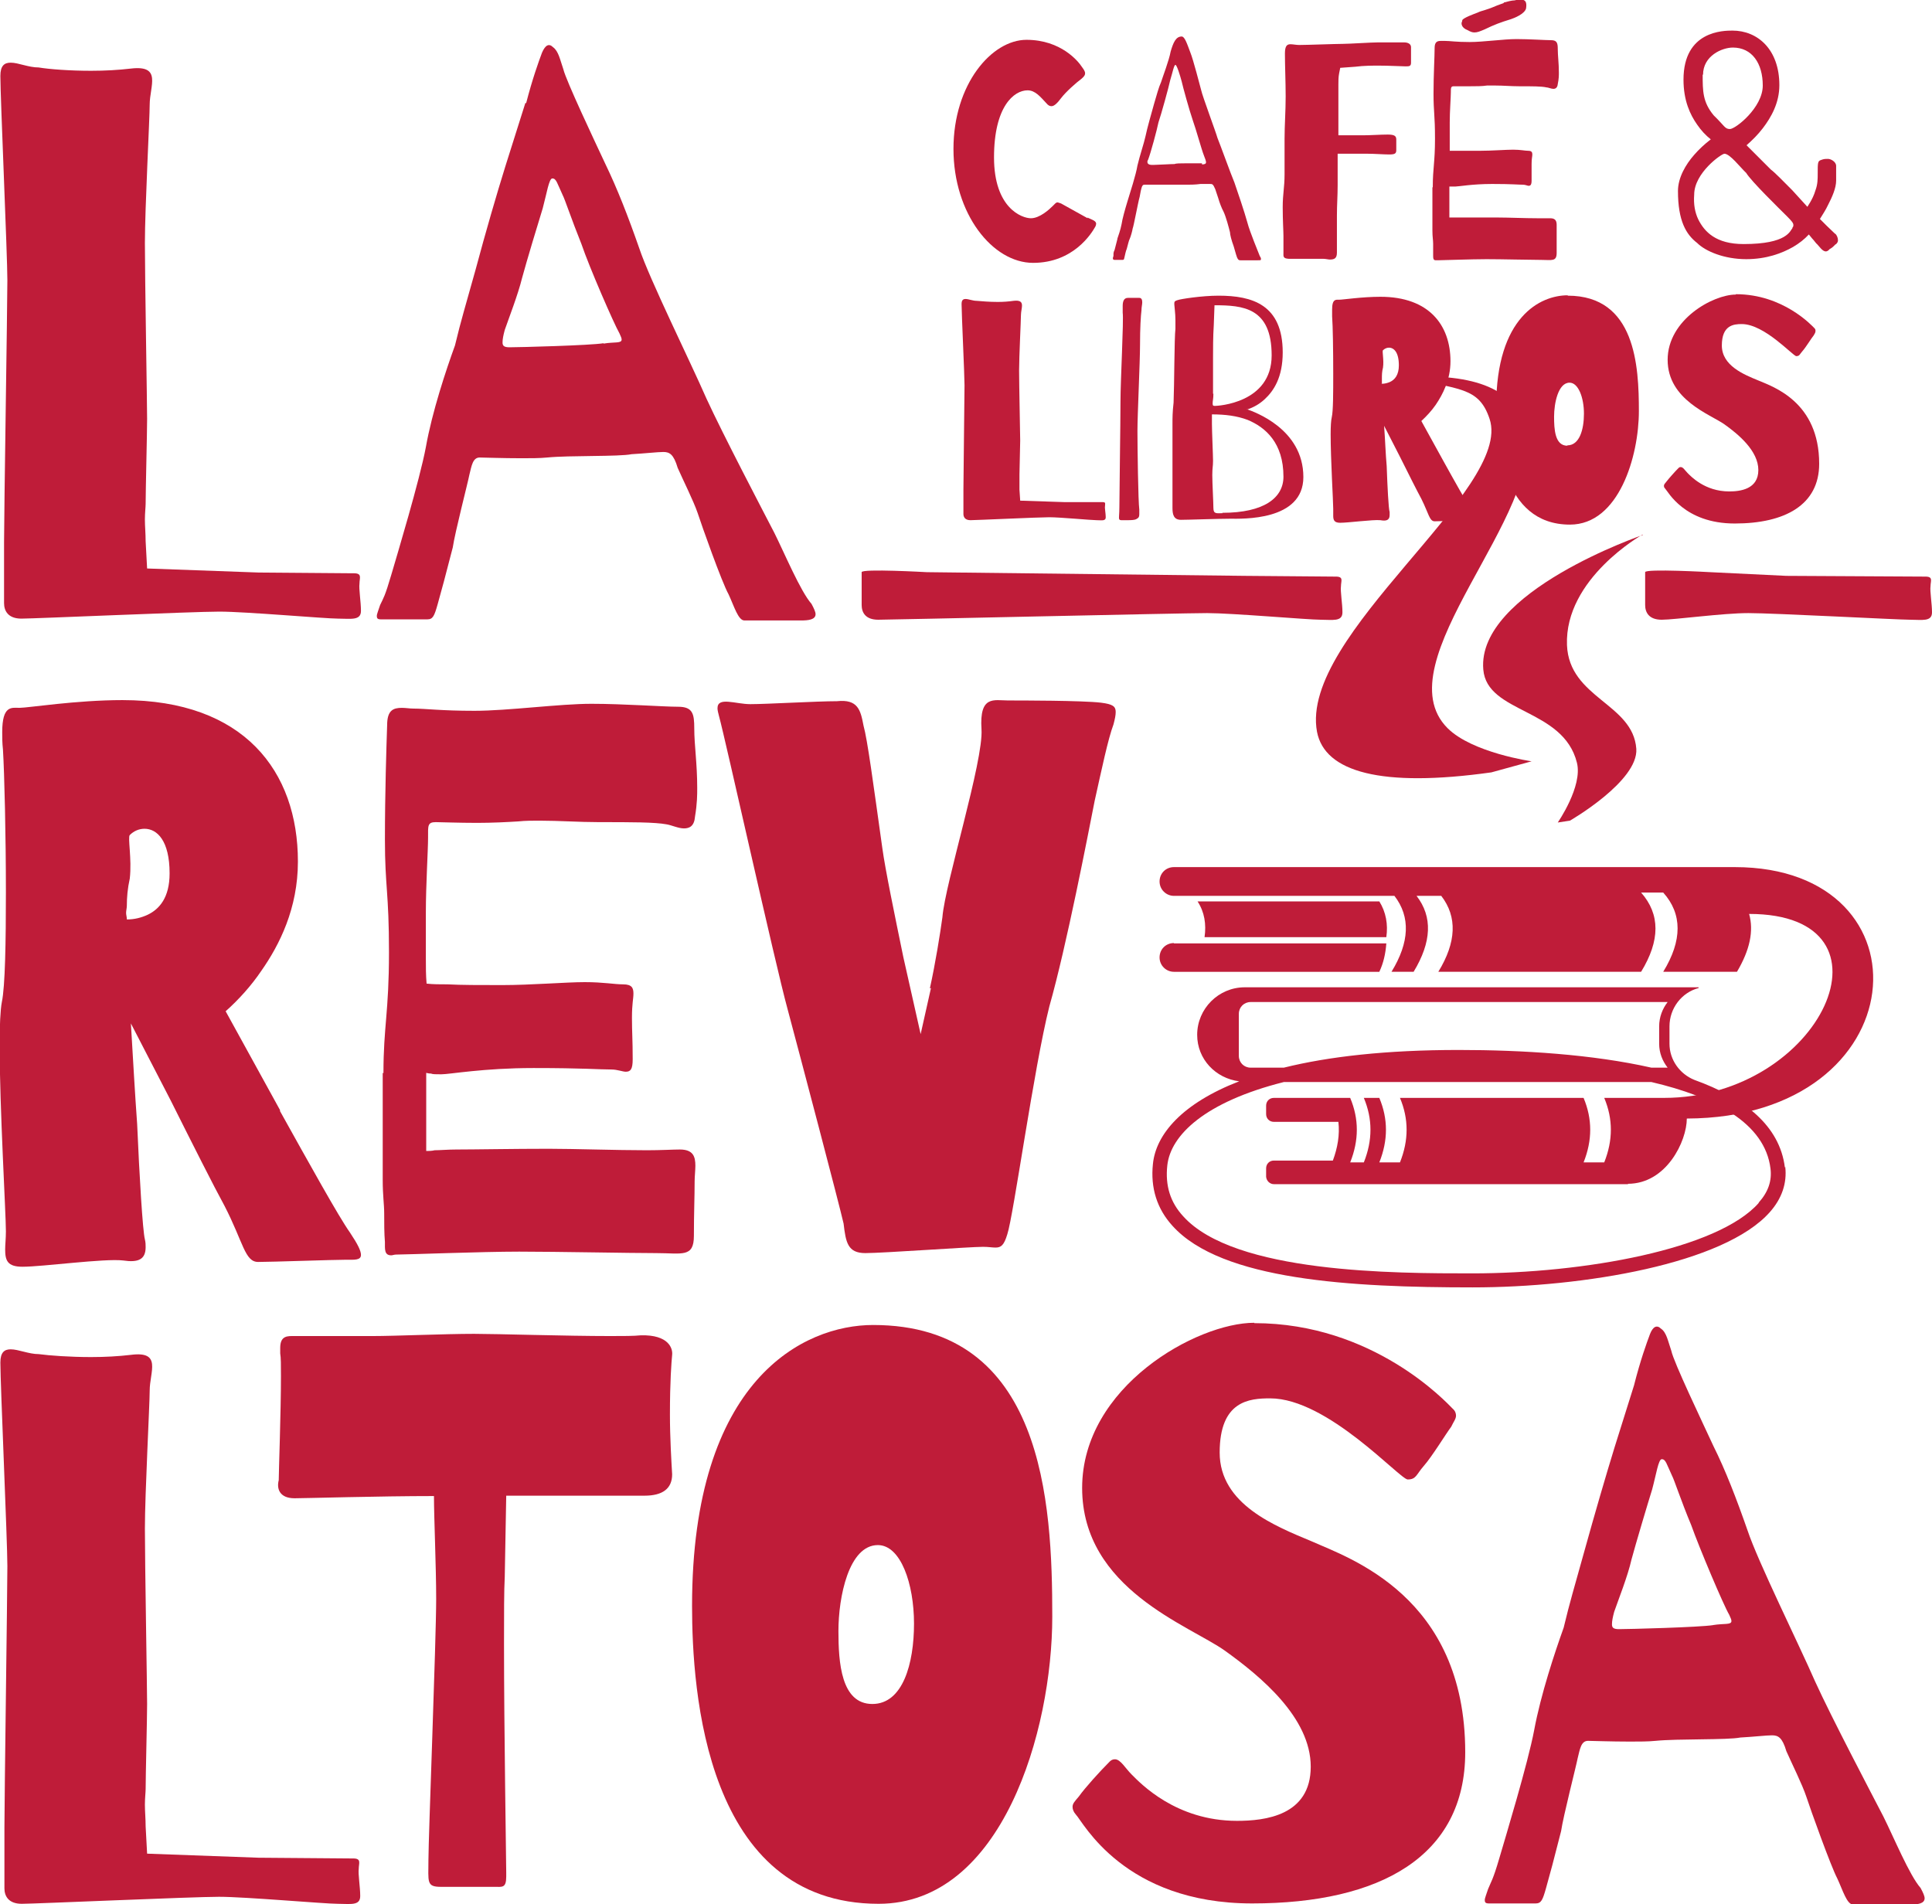 <svg xmlns="http://www.w3.org/2000/svg" id="Capa_2" width="52.4" height="51.65" viewBox="0 0 52.4 51.65"><g id="Capa_1-2"><path d="M7.6,30.12l-1.48-2.69c.36-.32.7-.7.97-1.1.49-.7.99-1.69.99-2.96,0-2.45-1.46-4.38-4.76-4.38-1.25,0-2.56.21-2.79.21-.21,0-.47-.08-.47.66,0,.13,0,.3.02.47.04.66.08,2.33.08,3.87,0,1.33-.02,2.56-.11,2.98-.04.21-.06.63-.06,1.16,0,1.71.17,4.57.17,5.06,0,.19-.02.36-.02.49,0,.3.06.47.47.47.55,0,2.22-.23,2.73-.17.4.06.61-.02.61-.36,0-.06,0-.13-.02-.21-.06-.23-.15-1.73-.21-3.13-.06-.82-.11-1.73-.17-2.73l1.08,2.09c.57,1.14,1.18,2.35,1.46,2.86.51.99.55,1.52.91,1.52s2.05-.06,2.39-.06c.21,0,.4.02.4-.13,0-.11-.08-.28-.3-.61-.3-.42-1.12-1.9-1.9-3.3ZM3.44,24.93c0-.06-.02-.11-.02-.17s.02-.13.02-.19c0-.23.02-.47.08-.74.06-.53-.06-1.12,0-1.18.11-.11.25-.17.4-.17.34,0,.68.32.68,1.21,0,.66-.28.97-.59,1.12-.17.08-.36.13-.57.13Z" fill="#bf1c39" fill-rule="evenodd"></path><path d="M10.38,29.1v2.9c0,.44.04.66.04.91s0,.55.02.78c0,.19-.02.36.17.36.04,0,.08-.02.13-.02.28,0,2.33-.08,3.34-.08s3.02.04,3.72.04,1.02.13,1.02-.47.02-1.06.02-1.48c0-.13.02-.3.02-.42,0-.25-.06-.44-.42-.44-.19,0-.51.02-.89.02-.85,0-1.97-.04-2.67-.04-.95,0-2.01.02-2.5.02-.23,0-.44.02-.59.02-.08.02-.17.02-.23.02v-2.12s.06.02.13.02c.04.02.13.02.28.02.23,0,1.14-.17,2.5-.17s1.78.04,2.12.04c.15,0,.3.06.38.06.13,0,.19-.06.19-.34,0-.53-.02-.72-.02-1.12s.04-.51.04-.66-.04-.25-.28-.25-.53-.06-1.04-.06-1.46.08-2.24.08c-.59,0-1.12,0-1.48-.02-.21,0-.4,0-.57-.02-.02-.23-.02-.44-.02-.68v-1.25c0-.74.06-1.69.06-2.03,0-.32-.02-.42.21-.42.13,0,.61.02,1.12.02.4,0,.8-.02,1.12-.04.19-.02.38-.02.57-.02.53,0,1.08.04,1.61.04.89,0,1.52,0,1.84.06.13.02.32.11.47.11s.28-.06.3-.32c.06-.36.06-.59.06-.78,0-.66-.08-1.16-.08-1.61,0-.4-.04-.59-.44-.59s-1.48-.08-2.35-.08-2.26.19-3.17.19-1.33-.06-1.65-.06c-.11,0-.21-.02-.32-.02-.23,0-.4.06-.4.47-.02.59-.06,1.84-.06,3.11s.11,1.42.11,3.05-.15,2.01-.15,3.28Z" fill="#bf1c39" fill-rule="evenodd"></path><path d="M25.25,26.8l-.28,1.25-.47-2.09c-.23-1.12-.49-2.37-.57-2.96-.25-1.78-.4-2.92-.51-3.32-.08-.42-.15-.72-.72-.66-.55,0-1.9.08-2.35.08-.4,0-.89-.21-.89.11,0,.06.02.13.04.21.17.61,1.52,6.71,1.86,7.95.34,1.27,1.4,5.29,1.52,5.82.06.51.11.8.59.8s2.83-.17,3.19-.17c.15,0,.25.02.34.02.15,0,.23-.06.32-.36.17-.51.72-4.51,1.14-6.18.47-1.65,1.06-4.72,1.23-5.58.19-.85.36-1.67.51-2.07.04-.15.06-.25.06-.34,0-.15-.08-.21-.4-.25-.51-.06-2.18-.06-2.52-.06-.38,0-.78-.15-.72.78.06.85-.99,4.19-1.06,5.1-.06.44-.19,1.25-.34,1.93Z" fill="#bf1c39" fill-rule="evenodd"></path><path d="M7.01,50.39l-3.02-.11-.04-.74c0-.21-.02-.4-.02-.59,0-.17.02-.34.02-.42,0-.36.04-1.92.04-2.31,0-.4-.06-3.83-.06-4.76s.13-3.38.13-3.74c0-.51.34-1.08-.51-.97-.34.04-.7.06-1.08.06-.57,0-1.12-.04-1.42-.08-.27,0-.55-.13-.76-.13-.17,0-.28.08-.28.36,0,.59.19,4.84.19,5.52s-.08,6.32-.08,7.09v1.65c0,.21.11.42.47.42s4.63-.19,5.35-.19,2.86.19,3.22.19c.34,0,.61.06.61-.21,0-.25-.06-.59-.04-.74,0-.15.08-.28-.15-.28h-.04l-2.52-.02Z" fill="#bf1c39" fill-rule="evenodd"></path><path d="M10.09,36.24h-2.11c-.17,0-.38-.02-.38.32v.15c.02.11.02.32.02.62,0,.96-.06,2.62-.06,2.82-.06.23.02.49.43.49.28,0,2.3-.06,3.78-.06,0,.58.06,1.92.06,2.79,0,1.11-.21,6.48-.21,7.08s-.06.73.34.73h1.45c.21,0,.32.04.32-.28v-.11c0-.32-.06-3.84-.06-6.21,0-.79,0-1.45.02-1.81l.04-2.2h3.75c.49,0,.75-.19.75-.58-.02-.34-.06-1-.06-1.62,0-.9.04-1.41.06-1.62.02-.17-.09-.55-.85-.53-.19.02-.47.02-.83.02-1.19,0-3.09-.06-3.69-.06-.79,0-2.15.06-2.75.06Z" fill="#bf1c39" fill-rule="evenodd"></path><path d="M23.68,35.94c-1.88,0-4.91,1.47-4.91,7.62,0,2.3.36,8.08,5.06,8.08,3.35,0,4.71-4.69,4.71-7.79s-.23-7.91-4.86-7.91ZM23.66,46.22c-.85,0-.92-1.13-.92-1.98,0-.92.28-2.33,1.07-2.33.62,0,.98,1.05.98,2.13s-.3,2.18-1.13,2.18Z" fill="#bf1c39" fill-rule="evenodd"></path><path d="M34.02,35.88c-1.56,0-4.67,1.73-4.67,4.48s2.92,3.73,3.88,4.42,2.32,1.81,2.32,3.14-1.24,1.47-2,1.47c-1.66,0-2.62-1.02-2.86-1.26-.17-.17-.3-.41-.45-.41-.06,0-.11.02-.17.09-.23.23-.64.68-.81.92-.11.13-.17.19-.17.28,0,.06.02.13.09.21.19.19,1.3,2.41,4.78,2.41s5.78-1.28,5.78-4.1c0-4.24-3.16-5.27-4.16-5.72-.98-.41-2.5-1-2.5-2.41s.81-1.47,1.37-1.47c1.56,0,3.52,2.2,3.73,2.2.23,0,.23-.13.43-.36.23-.26.6-.87.75-1.07.06-.13.13-.21.13-.3,0-.06-.02-.13-.09-.19-.17-.17-2.15-2.32-5.38-2.32Z" fill="#bf1c39" fill-rule="evenodd"></path><path d="M44.33,37.54l-.54,1.72c-.24.78-.54,1.81-.82,2.82-.28,1.01-.39,1.36-.56,2.07-.24.67-.62,1.81-.8,2.78-.17.9-.78,2.91-.95,3.49-.17.58-.22.62-.3.82-.04.13-.09.24-.09.3s.02.09.11.09h1.27c.15,0,.19-.09.28-.41l.17-.62.24-.93c.06-.41.41-1.77.45-1.98.06-.24.09-.47.28-.47.11,0,.62.02,1.14.02.24,0,.5,0,.69-.02.6-.06,1.96-.02,2.3-.09.37-.02.71-.06.86-.06.17,0,.28.06.39.43.15.34.43.9.54,1.23.11.34.67,1.9.84,2.22.15.32.26.71.43.71h1.55c.19,0,.39-.02.39-.17,0-.06-.04-.15-.11-.28-.3-.34-.73-1.38-1.01-1.94-.3-.58-1.4-2.67-1.85-3.66-.45-1.03-1.55-3.25-1.83-4.09-.3-.86-.6-1.64-.93-2.3-.3-.65-1.08-2.28-1.14-2.58-.09-.26-.13-.5-.28-.6-.11-.11-.22-.06-.3.15-.09.24-.26.71-.43,1.38ZM46.47,44.08c-.37.06-2.3.11-2.56.11-.15,0-.19-.04-.19-.13s.02-.19.06-.34c.11-.32.37-.97.47-1.42.11-.41.45-1.55.56-1.9.11-.41.17-.82.26-.82.11,0,.13.13.28.45.06.11.24.67.52,1.34.22.62.88,2.18,1.03,2.43.04.09.06.13.06.17,0,.11-.19.06-.5.11Z" fill="#bf1c39" fill-rule="evenodd"></path><path d="M33.78,15.62l-8.64-.1s-1.77-.1-1.77,0v.89c0,.2.1.4.45.4s8.24-.18,8.92-.18,2.73.18,3.08.18c.32,0,.59.06.59-.2,0-.24-.06-.57-.04-.71,0-.14.08-.26-.14-.26h-.04l-2.41-.02Z" fill="#bf1c39" fill-rule="evenodd"></path><path d="M7.02,15.53l-3.03-.11-.04-.74c0-.21-.02-.4-.02-.59,0-.17.02-.34.02-.42,0-.36.04-1.93.04-2.31,0-.4-.06-3.84-.06-4.77s.13-3.39.13-3.75c0-.51.34-1.08-.51-.98-.34.04-.7.06-1.08.06-.57,0-1.12-.04-1.42-.09-.28,0-.55-.13-.76-.13-.17,0-.28.08-.28.36,0,.59.19,4.86.19,5.54s-.09,6.34-.09,7.11v1.65c0,.21.11.42.47.42s4.65-.19,5.37-.19,2.86.19,3.22.19c.34,0,.62.06.62-.21,0-.25-.06-.59-.04-.74,0-.15.08-.28-.15-.28h-.04l-2.52-.02Z" fill="#bf1c39" fill-rule="evenodd"></path><path d="M14.25,2.79l-.54,1.71c-.24.77-.54,1.8-.81,2.81-.28,1.01-.39,1.35-.56,2.06-.24.66-.62,1.8-.79,2.76-.17.9-.77,2.89-.94,3.47-.17.58-.21.62-.3.81-.04.13-.09.24-.09.3s.02.09.11.09h1.26c.15,0,.19-.09.28-.41l.17-.62.24-.92c.06-.41.41-1.76.45-1.97.06-.24.09-.47.28-.47.11,0,.62.02,1.14.02.24,0,.49,0,.69-.02.6-.06,1.95-.02,2.29-.09.36-.02.71-.06.86-.06.17,0,.28.06.39.43.15.34.43.9.54,1.22.11.34.66,1.89.84,2.21.15.32.26.71.43.71h1.54c.19,0,.39-.02.39-.17,0-.06-.04-.15-.11-.28-.3-.34-.73-1.37-1.01-1.93-.3-.58-1.39-2.66-1.84-3.64-.45-1.03-1.54-3.23-1.82-4.07-.3-.86-.6-1.63-.92-2.29-.3-.64-1.07-2.27-1.14-2.57-.09-.26-.13-.49-.28-.6-.11-.11-.21-.06-.3.15-.09.24-.26.71-.43,1.37ZM16.37,9.31c-.36.06-2.29.11-2.55.11-.15,0-.19-.04-.19-.13s.02-.19.06-.34c.11-.32.36-.96.47-1.41.11-.41.45-1.54.56-1.89.11-.41.17-.81.26-.81.11,0,.13.13.28.45.06.11.24.66.51,1.33.21.62.88,2.16,1.03,2.42.04.09.06.13.06.17,0,.11-.19.06-.49.11Z" fill="#bf1c39" fill-rule="evenodd"></path><path d="M28.88,13.62l-1.21-.04-.02-.3c0-.08,0-.16,0-.24,0-.07,0-.14,0-.17,0-.14.02-.77.02-.92,0-.16-.03-1.53-.03-1.9s.05-1.35.05-1.5c0-.2.14-.43-.2-.39-.14.02-.28.03-.43.03-.23,0-.45-.02-.57-.03-.11,0-.22-.05-.3-.05-.07,0-.11.03-.11.14,0,.24.08,1.93.08,2.2s-.03,2.53-.03,2.83v.66c0,.08.04.17.19.17s1.85-.08,2.14-.08,1.14.08,1.28.08c.14,0,.25.03.25-.08,0-.1-.03-.24-.02-.3,0-.06.03-.11-.06-.11h-1.02Z" fill="#bf1c39" fill-rule="evenodd"></path><path d="M30.96,8.4c0-.07.02-.14.02-.2,0-.07-.02-.12-.08-.12-.13,0-.25,0-.31,0-.11,0-.14.1-.14.22,0,.06,0,.12,0,.18.03.2-.06,1.84-.06,2.4s-.03,2.56-.03,2.88c0,.39-.08.35.2.35.1,0,.21,0,.26-.03.05-.03.08-.04.08-.14,0-.03,0-.07,0-.12-.03-.21-.05-1.69-.05-2.13s.07-1.88.07-2.33c0-.46.02-.79.04-.95Z" fill="#bf1c39" fill-rule="evenodd"></path><path d="M33.82,11.11c.18-.06.34-.15.48-.28.25-.23.49-.6.49-1.27,0-1.3-.83-1.54-1.74-1.54-.45,0-1.03.09-1.11.12-.07.02-.09.04-.09.08,0,0,0,.03,0,.04,0,.04.03.24.03.42,0,.08,0,.17,0,.24-.03.24-.03,1.53-.05,2-.03.26-.03.42-.03.58v2.28c0,.17.03.32.23.32s1.01-.03,1.33-.03,1.99.07,1.99-1.13c0-1.31-1.34-1.77-1.53-1.84ZM32.9,10.68v-.96c0-.24,0-.6.02-.9l.02-.54c.77,0,1.55.06,1.55,1.36s-1.47,1.37-1.54,1.37c-.06,0-.06-.02-.06-.08s.02-.11.02-.25ZM33.16,13.92c-.16,0-.25.03-.25-.14,0-.15-.03-.68-.03-.89s.02-.23.02-.39c0-.15-.03-.81-.03-1,0-.09,0-.15,0-.19,0-.03,0-.04,0-.07.36,0,.68.04.97.15.48.2.97.62.97,1.54,0,.57-.52.98-1.66.98Z" fill="#bf1c39" fill-rule="evenodd"></path><path d="M39.14,12.49l-.59-1.07c.14-.13.28-.28.39-.44.19-.28.4-.68.4-1.18,0-.98-.58-1.75-1.9-1.75-.5,0-1.02.08-1.12.08-.08,0-.19-.03-.19.26,0,.05,0,.12,0,.19.02.26.03.93.03,1.55,0,.53,0,1.02-.04,1.19-.02.08-.03.25-.03.46,0,.68.07,1.82.07,2.02,0,.08,0,.14,0,.19,0,.12.03.19.19.19.22,0,.89-.09,1.09-.07.16.03.25,0,.25-.14,0-.03,0-.05,0-.08-.03-.09-.06-.69-.08-1.25-.03-.33-.04-.69-.07-1.09l.43.84c.23.46.47.94.58,1.14.2.4.22.61.36.61s.82-.03.95-.03c.08,0,.16,0,.16-.05,0-.04-.03-.11-.12-.25-.12-.17-.45-.76-.76-1.32ZM37.48,10.42s0-.04,0-.07,0-.05,0-.08c0-.09,0-.19.03-.3.03-.21-.03-.45,0-.47.04-.04.1-.07.16-.07.14,0,.27.13.27.48,0,.26-.11.39-.24.45-.07.03-.14.05-.23.05Z" fill="#bf1c39" fill-rule="evenodd"></path><path d="M42.52,8.01c-.74,0-1.94.58-1.94,3.02,0,.91.14,3.2,2,3.2,1.33,0,1.87-1.86,1.87-3.08s-.09-3.13-1.93-3.13ZM42.51,12.09c-.34,0-.36-.45-.36-.79,0-.36.11-.92.42-.92.24,0,.39.41.39.84s-.12.86-.45.86Z" fill="#bf1c39" fill-rule="evenodd"></path><path d="M47.08,7.99c-.62,0-1.85.68-1.85,1.77s1.16,1.48,1.54,1.75c.38.27.92.72.92,1.24s-.49.58-.79.58c-.66,0-1.04-.41-1.13-.5-.07-.07-.12-.16-.18-.16-.03,0-.04,0-.07.03-.09.09-.25.27-.32.36-.04.05-.07.08-.07.11,0,.03,0,.05.03.08.08.08.52.95,1.89.95s2.29-.51,2.29-1.62c0-1.68-1.25-2.09-1.65-2.26-.39-.16-.99-.4-.99-.95s.32-.58.54-.58c.62,0,1.39.87,1.48.87.09,0,.09-.05.17-.14.09-.1.24-.35.3-.42.03-.05.05-.08.05-.12,0-.03,0-.05-.03-.08-.07-.07-.85-.92-2.13-.92Z" fill="#bf1c39" fill-rule="evenodd"></path><path d="M29.5,5.92l-.72-.4s-.08-.03-.1-.03c-.04,0-.07.04-.13.1-.09.09-.35.33-.59.33s-1-.27-1-1.65.54-1.82.91-1.82c.21,0,.35.18.51.35.05.06.09.08.14.08.08,0,.17-.1.26-.22.13-.17.4-.41.56-.53.07-.06.09-.1.09-.14,0-.06-.04-.11-.09-.18-.09-.14-.56-.73-1.5-.73s-1.98,1.2-1.98,2.96,1.06,3.09,2.16,3.09,1.59-.81,1.68-.97c.02-.03.03-.07.03-.09,0-.08-.11-.11-.24-.17Z" fill="#bf1c39" fill-rule="evenodd"></path><path d="M30.31,6.47l-.08.31c-.03.06-.03.09-.03.12,0,.02,0,.03,0,.04-.03.08-.02.11.04.11h.17c.08,0,.07,0,.09-.08.02-.08.03-.15.06-.22.03-.11.06-.24.08-.27.03-.07.07-.21.08-.28.03-.07.15-.73.19-.86l.03-.16.02-.08c.02-.07.04-.09.08-.09h.53c.27,0,.56,0,.63,0,.06,0,.22,0,.36-.02.08,0,.17,0,.26,0,.06,0,.08,0,.14.14l.08.24c.04.14.1.29.14.36.07.14.15.45.18.57,0,.06.04.22.1.38.03.09.05.19.09.3.03.07.05.08.09.08h.47c.08,0,.09,0,.09-.03,0-.02,0-.04-.03-.08-.04-.11-.27-.65-.34-.92-.07-.26-.28-.88-.35-1.08-.09-.21-.39-1.04-.46-1.21-.04-.15-.41-1.14-.44-1.29-.04-.14-.21-.82-.3-1.04-.09-.24-.15-.42-.23-.42-.16,0-.23.17-.3.41-.04.23-.22.7-.26.83-.06.13-.12.35-.19.59-.07.25-.19.67-.23.87-.04.19-.16.54-.22.8-.04.25-.2.74-.27.97-.07.23-.14.48-.16.62-.03.16-.09.32-.12.41ZM32.6,4.43c-.09,0-.29,0-.46,0-.13,0-.24,0-.29.02-.11,0-.41.02-.49.02-.08,0-.24.03-.24-.08,0-.02,0-.03.02-.06.07-.18.24-.81.28-1.01.07-.2.28-.96.32-1.15.06-.19.1-.41.14-.41.04,0,.13.3.17.45.03.14.21.79.3,1.05.09.25.24.8.3.95.03.08.06.15.06.19,0,.04-.03.06-.11.06Z" fill="#bf1c39" fill-rule="evenodd"></path><path d="M36.3,4.17h.79c.19,0,.45.02.59.02.16,0,.19-.03.19-.12s0-.19,0-.28-.03-.14-.23-.14-.47.02-.67.02c-.1,0-.26,0-.41,0-.08,0-.17,0-.26,0v-.2c0-.13,0-.27,0-.43,0-.3,0-.56,0-.75,0-.09,0-.2.02-.3l.03-.15.41-.03c.23-.03.48-.03.63-.03.3,0,.63.02.73.02s.15,0,.15-.1v-.42c0-.08-.07-.13-.19-.13h-.71c-.18,0-.78.04-.95.04s-.98.03-1.18.03c-.09,0-.17-.02-.24-.02-.09,0-.15.04-.15.25,0,.35.02.77.02,1.17s-.03.78-.03,1.15,0,.6,0,.96-.05.52-.05.89.02.65.02.78v.45c0,.1-.02.16.14.17.09,0,.37,0,.62,0,.12,0,.24,0,.31,0,.08,0,.14.02.19.02.13,0,.19-.04.19-.19v-1c0-.3.02-.53.02-.83,0-.14,0-.35,0-.53,0-.1,0-.21,0-.32Z" fill="#bf1c39" fill-rule="evenodd"></path><path d="M40.79.08l-.19.07c-.35.15-.4.13-.52.19-.08.03-.41.15-.42.21,0,.03-.02.06-.02.08,0,.1.09.16.17.19.07.04.12.06.18.06.08,0,.15-.03.27-.08.29-.14.43-.19.72-.28.09-.03.37-.14.41-.29.03-.19-.03-.24-.14-.24-.04,0-.1,0-.17.02-.07,0-.19.03-.3.06ZM38.85,5.09v1.16c0,.18.02.26.02.36s0,.22,0,.31c0,.08,0,.14.07.14.02,0,.03,0,.05,0,.11,0,.93-.03,1.33-.03s1.21.02,1.49.02.41.05.41-.19,0-.42,0-.59c0-.05,0-.12,0-.17,0-.1-.03-.18-.17-.18-.08,0-.2,0-.35,0-.34,0-.79-.02-1.06-.02-.38,0-.8,0-1,0-.09,0-.18,0-.24,0-.03,0-.07,0-.09,0v-.84s.03,0,.05,0c.02,0,.05,0,.11,0,.09,0,.46-.07,1-.07s.71.02.84.02c.06,0,.12.03.15.03.05,0,.08-.03.08-.14,0-.21,0-.29,0-.45s.02-.2.02-.26-.02-.1-.11-.1-.21-.03-.41-.03-.58.03-.9.03c-.24,0-.45,0-.59,0-.08,0-.16,0-.23,0,0-.09,0-.18,0-.27v-.5c0-.3.03-.68.03-.81,0-.13,0-.17.08-.17.05,0,.25,0,.45,0,.16,0,.32,0,.45-.02.08,0,.15,0,.23,0,.21,0,.43.02.64.02.35,0,.61,0,.74.03.05,0,.13.04.19.04s.11-.03.12-.13c.03-.14.03-.24.03-.31,0-.26-.03-.46-.03-.64,0-.16-.02-.24-.18-.24s-.59-.03-.94-.03-.9.08-1.27.08-.53-.03-.66-.03c-.04,0-.08,0-.13,0-.09,0-.16.03-.16.19,0,.24-.03.73-.03,1.24s.04.57.04,1.22-.06.8-.06,1.31Z" fill="#bf1c39" fill-rule="evenodd"></path><path d="M49.78,6.35l-.24-.23-.18-.18c.08-.13.16-.25.22-.38.11-.21.22-.46.22-.66,0-.24,0-.25,0-.29,0-.02,0-.04,0-.11,0-.11-.14-.19-.22-.19s-.11,0-.19.03c-.09.03-.09.07-.09.38,0,.13,0,.28-.06.44-.04.14-.1.25-.14.32l-.08.13-.41-.45c-.23-.23-.47-.48-.58-.56l-.66-.66c.16-.14.31-.29.44-.46.23-.3.45-.69.45-1.17,0-.97-.59-1.48-1.27-1.48-.24,0-1.33,0-1.33,1.33,0,.57.18.95.37,1.22.11.16.23.29.37.4-.17.13-.32.27-.45.42-.23.26-.44.62-.44.98,0,.81.22,1.18.52,1.41.23.23.74.44,1.33.44.55,0,.97-.16,1.27-.33.17-.1.31-.21.43-.34l.09.11c.06.06.1.13.14.16.05.05.14.19.23.19.03,0,.07-.02.1-.06.14-.08.12-.11.18-.14.03-.03.05-.06.05-.1,0-.07-.03-.14-.08-.19ZM46.19,2.03c0-.52.52-.74.81-.74.52,0,.81.43.81,1.03s-.74,1.18-.89,1.18c-.14,0-.14-.08-.44-.37-.3-.36-.3-.66-.3-1.11ZM48.62,6.18c-.07.08-.14.44-1.33.44-.75,0-1.06-.33-1.23-.67-.09-.19-.13-.41-.11-.67,0-.59.74-1.11.82-1.11.15,0,.43.37.59.52.14.23.89.96,1.11,1.18.12.12.17.18.17.23,0,.03,0,.05-.03.08Z" fill="#bf1c39" fill-rule="evenodd"></path><path d="M48.45,15.62l-2.06-.1s-1.77-.1-1.77,0v.89c0,.2.1.4.45.4s1.66-.18,2.35-.18,4.05.18,4.39.18c.32,0,.59.06.59-.2,0-.24-.06-.57-.04-.71,0-.14.08-.26-.14-.26h-.04l-3.72-.02Z" fill="#bf1c39" fill-rule="evenodd"></path><path d="M31.84,25.59h5.76c-.02.28-.08.54-.19.77h-5.57c-.21,0-.39-.17-.39-.39s.17-.39.39-.39Z" fill="#bf1c39"></path><path d="M37.41,24.45c.18.29.24.62.19.97h-4.93c.05-.35,0-.68-.19-.97,2.42,0,4.06,0,4.93,0Z" fill="#bf1c39" fill-rule="evenodd"></path><path d="M48.41,31.67c-.14-1.14-1.1-1.89-2.46-2.38-.39-.16-.67-.54-.67-.98v-.47c0-.49.33-.92.79-1.04v-.02h-12.31c-.71,0-1.29.58-1.29,1.29,0,.66.5,1.18,1.14,1.26-1.55.6-2.26,1.44-2.34,2.24-.07.65.11,1.22.53,1.68,1.33,1.48,4.86,1.67,8.14,1.67,3.01,0,6.82-.64,8.06-2.04.33-.37.47-.79.42-1.23ZM33.92,28.96c-.18,0-.32-.14-.32-.32v-1.14c0-.18.14-.32.32-.32h11.31c-.14.18-.23.41-.23.66v.47c0,.25.09.47.23.65h-.44c-1.59-.36-3.49-.48-5.23-.48-1.97,0-3.53.18-4.74.48h-.9ZM47.7,32.63c-1.11,1.26-4.75,1.91-7.77,1.91-2.09,0-6.45,0-7.84-1.55-.35-.38-.49-.83-.43-1.38.09-.82,1.02-1.72,3.16-2.26h9.97c1.71.4,3.08,1.11,3.23,2.35.04.33-.06.63-.32.92Z" fill="#bf1c39"></path><path d="M44.16,32.12h-9.61c-.11,0-.2-.09-.21-.2h0v-.23c0-.12.09-.21.21-.21h1.6c.13-.35.19-.7.15-1.05h-1.75c-.12,0-.21-.09-.21-.21v-.23c0-.12.09-.21.21-.21h2.07c.24.57.24,1.15,0,1.75h.37c.24-.6.24-1.18,0-1.75h.42c.24.57.24,1.15,0,1.75h.56c.24-.6.24-1.18,0-1.75h4.98c.24.57.24,1.15,0,1.75h.56c.24-.6.24-1.18,0-1.75h1.62c4.28,0,6.55-4.99,2.31-4.99.13.46.02.98-.33,1.57h-2c.52-.85.52-1.57,0-2.15h-.6c.52.59.52,1.3,0,2.15h-5.5c.49-.8.52-1.49.08-2.06h-.67c.44.57.41,1.25-.08,2.06h-.6c.49-.8.52-1.49.08-2.06h-5.98c-.21,0-.39-.17-.39-.39s.17-.39.39-.39h15.21c5.42,0,4.96,6.8-1.3,6.82,0,.61-.55,1.77-1.6,1.77Z" fill="#bf1c39"></path><path d="M41.54,20.65s-1.61-.23-2.28-.9c-1.78-1.78,2.7-5.85,2.1-8.11-.23-1.06-1.32-1.53-3.27-1.41,1.48.34,2.02.26,2.31,1.13.65,1.92-5.17,5.86-4.68,8.49.21,1.09,1.74,1.52,4.73,1.1l1.09-.3Z" fill="#bf1c39" fill-rule="evenodd"></path><path d="M44.56,14.51s-4.51,1.54-4.33,3.65c.1,1.2,2.17,1.04,2.54,2.53.16.64-.52,1.62-.52,1.62l.33-.05s1.86-1.07,1.8-1.95c-.09-1.23-1.82-1.37-1.88-2.81-.07-1.81,2.05-3,2.05-3Z" fill="#bf1c39" fill-rule="evenodd"></path></g></svg>